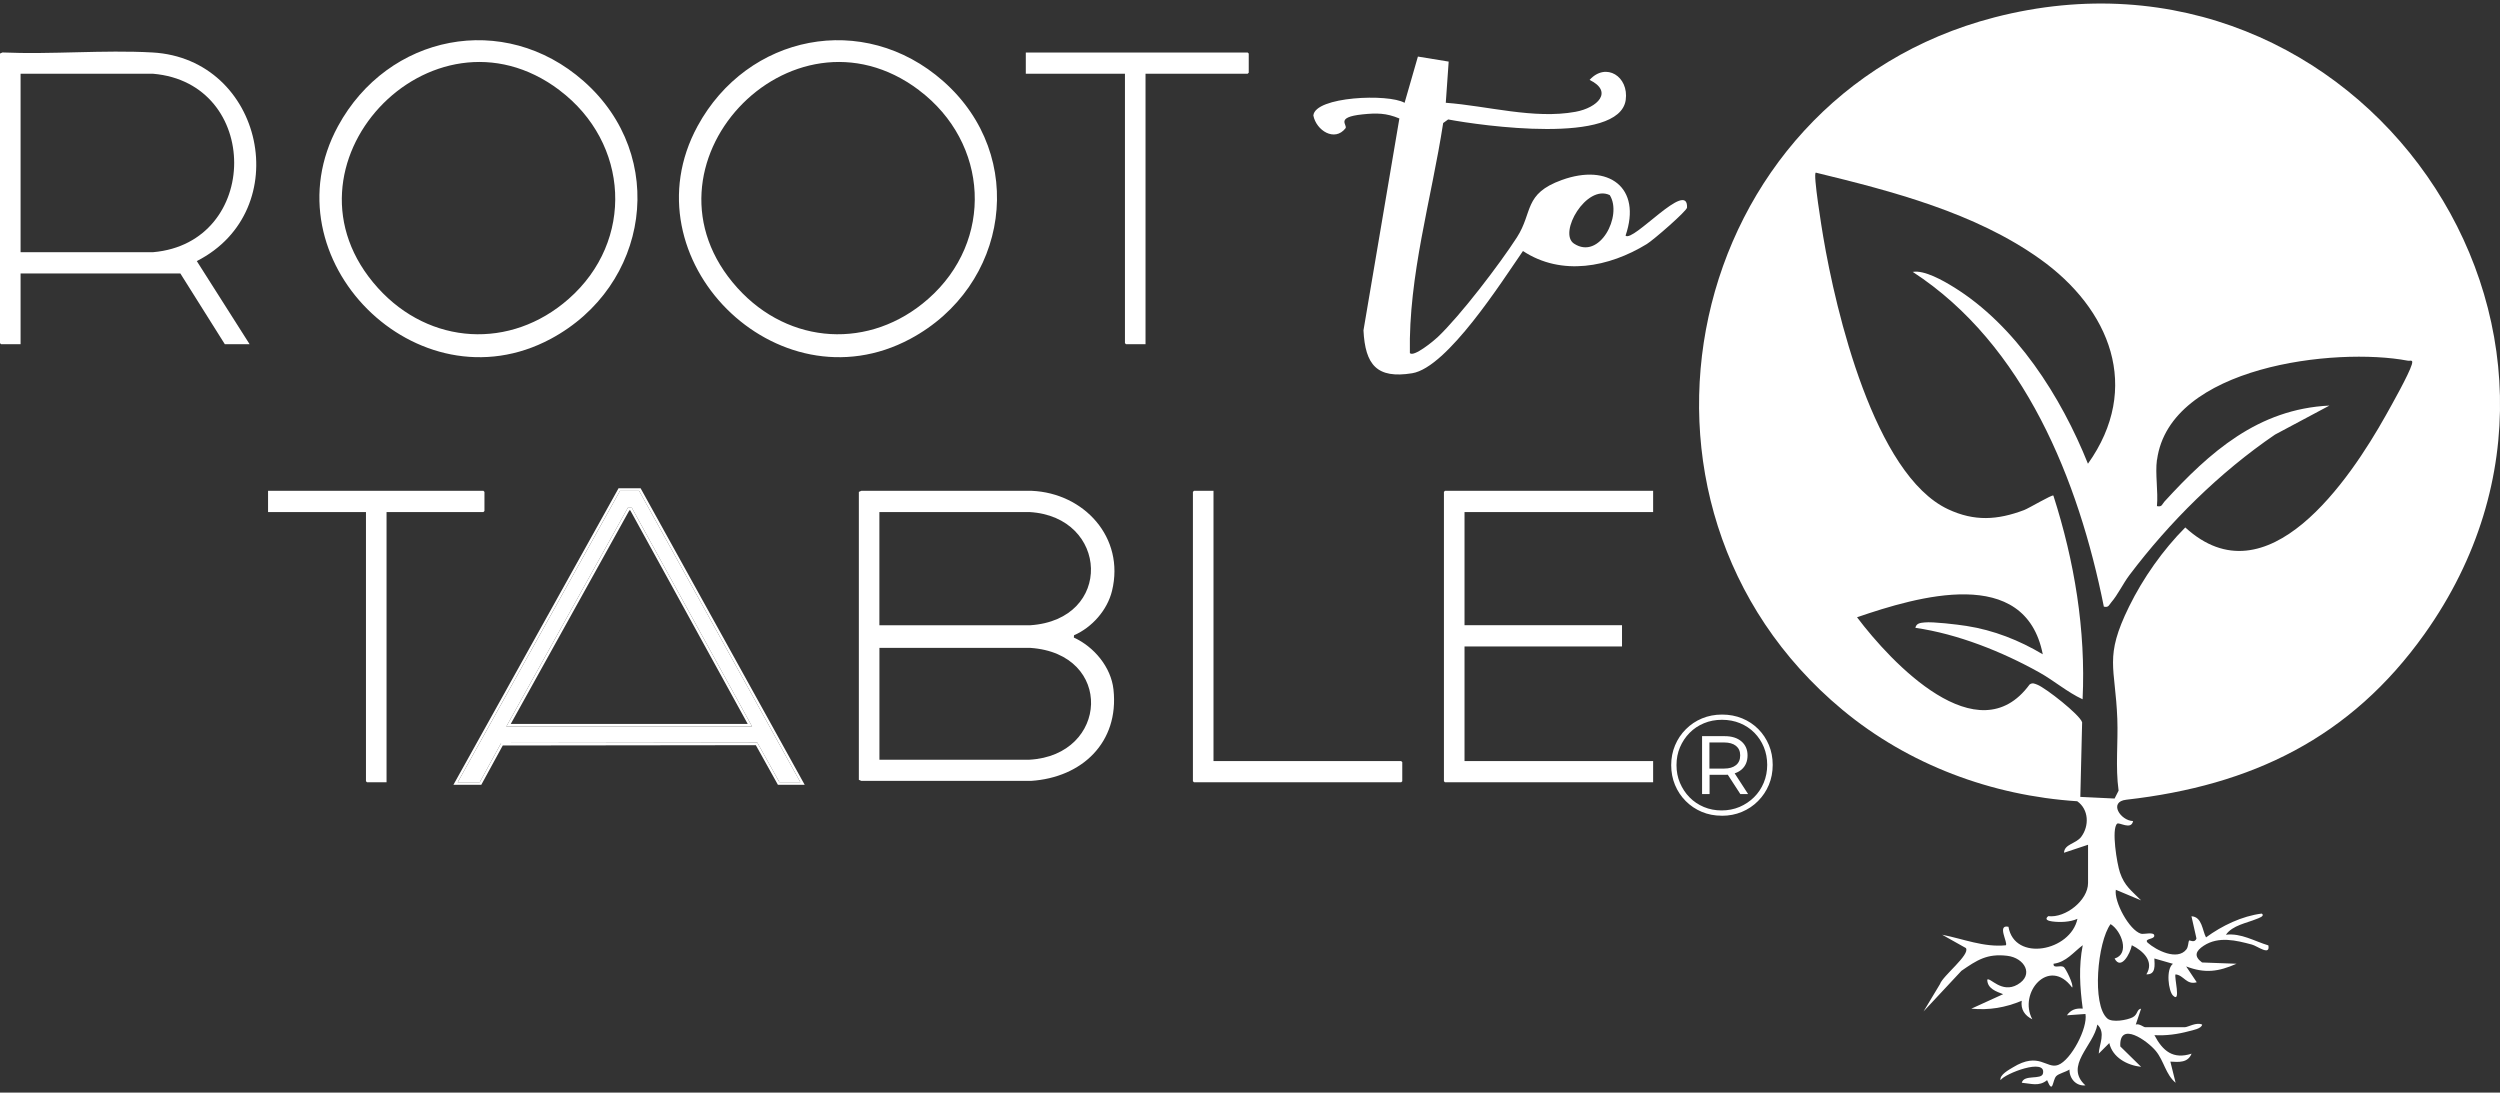<svg width="270" height="118" viewBox="0 0 270 118" fill="none" xmlns="http://www.w3.org/2000/svg">
<rect x="0" y="0" width="270" height="118" fill="#333333" stroke="none"/>
<g clip-path="url(#clip0_2107_971)">
<path d="M92.756 53.125L93.023 53.008H111.42C117.077 53.252 121.5 58.05 120.1 63.805C119.594 65.894 117.938 67.761 115.994 68.608L115.977 68.858C118.149 69.849 119.989 72.037 120.255 74.458C120.883 80.186 116.849 83.976 111.348 84.336H93.023L92.756 84.219V53.125ZM94.978 67.528H111.265C120.289 66.924 119.755 55.795 111.187 55.302H94.973V67.528H94.978ZM94.978 69.977V82.048H111.193C119.739 81.566 120.328 70.586 111.27 69.971H94.984L94.978 69.977Z" fill="white"/>
<path d="M178.538 53.008V55.302H158.168V67.523H175.177V69.816H158.168V82.198H178.538V84.485H156.056L155.945 84.375V53.125L156.056 53.008H178.538Z" fill="white"/>
<path d="M49.436 84.48L66.962 53.008H69.023L86.438 84.48H84.176L81.792 80.203L54.126 80.242L51.809 84.485H49.431L49.436 84.48ZM54.687 78.464H81.225L68.234 54.837H67.806L54.682 78.464H54.687Z" fill="white"/>
<path d="M69.023 53.008L86.438 84.48H84.176L81.793 80.203L54.126 80.242L51.809 84.485H49.431L66.956 53.014H69.018M54.688 78.464H81.226L68.234 54.837H67.806L54.682 78.464M69.19 52.731H66.801L66.723 52.876L49.197 84.347L48.97 84.757H51.981L52.059 84.613L54.298 80.513L81.631 80.48L83.937 84.618L84.015 84.762H86.91L86.682 84.353L69.268 52.881L69.19 52.737V52.731ZM55.16 78.187L67.973 55.114H68.068L80.753 78.187H55.154H55.16Z" fill="white"/>
<path d="M41.747 55.302V84.485H39.641L39.524 84.375V55.302H28.95V53.008H52.21L52.321 53.125V55.186L52.21 55.302H41.747Z" fill="white"/>
<path d="M131.058 53.008V82.198H151.328L151.445 82.308V84.375L151.328 84.485H128.952L128.835 84.375V53.125L128.952 53.008H131.058Z" fill="white"/>
<path d="M0 5.782L0.267 5.666C5.595 5.898 11.163 5.372 16.459 5.666C28.489 6.336 32 22.734 21.254 28.196L26.96 37.176H24.282L19.476 29.531H2.223V37.176H0.117L0 37.059V5.782ZM2.223 7.965V27.237H16.531C28.189 26.224 28.233 8.967 16.531 7.965H2.223Z" fill="white"/>
<path d="M63.034 8.762C72.252 16.889 70.096 30.916 59.477 36.6C45.069 44.316 28.716 27.946 36.507 13.621C41.891 3.721 54.426 1.173 63.034 8.762ZM60.422 9.737C46.575 -0.7 28.972 18.008 40.824 31.11C46.408 37.281 55.143 37.791 61.4 32.295C68.568 26.008 67.973 15.432 60.422 9.743V9.737Z" fill="white"/>
<path d="M101.864 8.762C111.082 16.889 108.926 30.916 98.307 36.6C83.899 44.316 67.546 27.946 75.337 13.621C80.721 3.721 93.257 1.173 101.864 8.762ZM99.252 9.737C85.405 -0.7 67.802 18.008 79.654 31.11C85.238 37.281 93.973 37.791 100.23 32.295C107.398 26.008 106.803 15.432 99.252 9.743V9.737Z" fill="white"/>
<path d="M123.717 7.964V37.176H121.611L121.495 37.059V7.964H110.787V5.671H134.747L134.864 5.782V7.848L134.747 7.964H123.717Z" fill="white"/>
<path d="M225.492 91.238L222.914 92.097C222.947 91.155 224.197 91.139 224.77 90.38C225.653 89.205 225.603 87.421 224.342 86.535C215.079 85.931 206.116 82.585 198.987 76.663C172.238 54.432 181.69 10.607 215.401 1.876C254.664 -8.289 285.27 35.553 261.849 68.47C253.853 79.705 243.179 84.834 229.643 86.369C227.687 86.591 229.009 88.635 230.371 88.674C230.187 89.682 228.87 88.768 228.654 88.956C228.009 89.516 228.637 93.316 228.954 94.23C229.459 95.72 230.204 96.18 231.232 97.238L228.509 96.097C228.298 97.36 229.943 100.457 231.232 100.844C231.532 100.933 232.727 100.578 232.66 101.094C232.61 101.47 231.532 101.354 231.943 101.808C232.882 102.639 235.144 103.78 236.127 102.54C236.366 102.235 236.311 101.72 236.433 101.57C236.477 101.515 237.05 101.897 237.216 101.348L236.677 98.955C237.839 99.016 237.85 100.512 238.25 101.238C239.973 99.975 242.129 98.933 244.268 98.667C244.668 98.944 243.862 99.182 243.707 99.249C242.629 99.698 241.112 99.93 240.4 100.95C242.051 100.756 243.468 101.648 244.985 102.102C245.201 103.276 243.801 102.174 243.206 102.013C241.517 101.565 239.622 101.083 238.006 102.135C237.133 102.706 236.905 103.271 237.822 103.947L241.545 104.085C239.595 104.949 238.128 105.149 236.105 104.373L237.25 106.085C236.127 106.401 235.872 105.332 234.961 105.232C234.772 105.448 235.594 108.428 234.677 107.514C234.199 107.038 233.888 104.683 234.677 104.091L232.671 103.515C232.699 104.201 232.855 105.287 231.81 105.226C232.677 103.83 231.471 102.7 230.237 102.085C230.054 103.033 229.059 104.816 228.376 103.52C230.043 103.033 229.137 100.54 227.943 99.803C226.526 101.709 225.898 108.539 227.598 110.002C228.131 110.461 229.721 110.173 230.315 109.874C230.91 109.575 230.743 108.999 231.238 108.938L230.665 110.65C231.038 110.517 231.51 110.938 231.671 110.938H235.972C236.289 110.938 237.216 110.362 237.833 110.655C237.778 111.098 236.778 111.27 236.405 111.37C235.194 111.697 233.938 111.869 232.677 111.796C233.582 113.519 234.699 114.439 236.689 113.796C236.289 114.799 235.322 114.71 234.399 114.655L234.966 116.937C233.894 116.051 233.716 114.583 232.827 113.503C231.938 112.422 228.848 110.201 228.993 113.015L231.243 115.22C229.737 115.054 228.154 114.212 227.804 112.65L226.665 113.791C226.709 112.766 227.448 111.536 226.514 110.65C226.131 112.932 222.897 115.109 225.225 117.22C224.22 117.325 223.481 116.478 223.503 115.508C223.125 115.769 222.33 115.946 222.069 116.228C221.658 116.66 221.741 118.267 221.086 116.655C220.208 117.375 219.352 117.02 218.352 116.937C218.58 116.001 220.486 116.666 220.641 115.935C221.019 114.212 216.518 115.946 216.057 116.655C215.929 116.079 216.996 115.519 217.396 115.275C220.23 113.536 221.019 115.486 222.28 115.015C223.664 114.5 225.492 111.043 225.231 109.509L223.225 109.653C223.664 109.038 224.203 108.871 224.936 108.932C224.625 106.628 224.486 104.373 224.936 102.08C223.931 102.839 223.147 103.908 221.786 104.085C221.73 104.65 222.475 104.201 222.875 104.429C223.086 104.55 223.997 106.395 223.792 106.656C221.319 103.287 217.935 107.21 219.491 110.085C218.669 109.686 218.219 109.01 218.346 108.085C216.546 108.827 214.862 109.115 212.901 108.938L216.34 107.37C215.618 107.093 214.635 106.783 214.623 105.802C214.923 105.509 216.174 107.32 217.885 106.34C219.719 105.287 218.652 103.448 216.779 103.226C214.607 102.966 213.518 103.686 211.834 104.85L207.744 109.232L209.517 106.284C209.817 105.387 212.806 103.099 212.317 102.39L209.75 100.95C212.034 101.398 214.246 102.329 216.629 102.091C216.896 101.842 215.629 99.814 216.913 100.091C217.568 103.913 223.625 102.733 224.364 99.232C223.586 99.587 222.486 99.631 221.636 99.515C221.247 99.465 220.741 99.321 221.208 98.944C223.081 99.171 225.509 97.227 225.509 95.371V91.227L225.492 91.238ZM232.949 49.657C232.743 51.186 233.099 53.08 232.949 54.659C233.505 54.787 233.499 54.46 233.755 54.177C238.639 48.837 243.868 44.172 251.58 43.801L245.701 46.937C239.728 51.009 234.321 56.354 229.971 62.121C229.298 63.013 228.715 64.249 228.026 65.041C227.77 65.334 227.748 65.639 227.215 65.517C224.503 51.923 218.624 37.203 206.577 29.365C207.828 29.143 209.861 30.306 210.967 30.988C217.73 35.143 222.608 42.865 225.498 50.083C231.338 41.885 227.898 33.364 220.308 27.963C213.301 22.972 204.377 20.656 196.114 18.645C195.764 18.634 196.803 24.95 196.909 25.57C198.259 33.58 202.416 51.252 210.389 54.997C213.234 56.332 215.729 56.172 218.607 55.086C219.119 54.892 221.63 53.396 221.764 53.518C224.042 60.62 225.275 68.032 224.92 75.522C223.247 74.746 221.853 73.517 220.241 72.619C216.224 70.376 211.428 68.464 206.861 67.805C206.966 67.29 207.428 67.268 207.855 67.224C208.761 67.129 211.373 67.445 212.373 67.6C215.307 68.054 218.085 69.151 220.619 70.664C218.719 60.991 207.122 64.415 200.56 66.664C204.244 71.556 213.618 81.538 219.191 73.932C219.508 73.7 219.724 73.832 220.036 73.949C220.93 74.298 224.625 77.189 224.87 78.009L224.675 86.064L228.376 86.242L228.809 85.388C228.454 82.823 228.765 80.225 228.67 77.649C228.454 71.966 227.226 71.035 229.943 65.506C231.454 62.432 233.594 59.39 236.011 56.964C244.851 65.069 253.786 51.784 257.67 44.854C258.326 43.685 260.16 40.433 260.476 39.364C260.649 38.782 260.326 39.004 260.043 38.954C252.23 37.469 234.327 39.536 232.96 49.662L232.949 49.657Z" fill="white"/>
<path d="M156.151 11.1C160.63 11.432 165.681 12.895 170.154 12.075C172.537 11.637 174.277 9.904 171.676 8.629C173.454 6.674 175.932 8.28 175.577 10.801C174.877 15.681 159.957 13.571 156.401 12.9L155.862 13.288C154.59 21.548 152.111 29.73 152.267 38.134C152.678 38.599 154.829 36.827 155.256 36.422C157.718 34.09 161.946 28.55 163.825 25.637C165.58 22.911 164.53 20.933 168.681 19.438C173.704 17.62 177.349 20.224 175.56 25.448C176.36 26.229 182.322 19.305 182.2 22.418C182.184 22.778 178.583 25.913 177.855 26.357C173.771 28.861 168.648 29.858 164.48 27.11C162.23 30.356 156.318 39.696 152.511 40.311C148.705 40.926 147.444 39.414 147.255 35.68L151.133 12.795C149.7 12.197 148.677 12.197 147.155 12.352C144.121 12.668 145.593 13.499 145.31 13.859C144.138 15.349 142.154 14.092 141.843 12.474C142.021 10.419 149.955 10.092 151.695 11.106L153.134 6.109L156.457 6.652L156.145 11.095L156.151 11.1ZM173.854 21.072C171.337 19.858 168.259 25.16 169.987 26.307C172.748 28.14 175.255 23.288 173.854 21.072Z" fill="white"/>
<path d="M185.951 88.097C185.173 88.097 184.457 87.959 183.795 87.682C183.134 87.405 182.551 87.011 182.056 86.513C181.562 86.014 181.173 85.433 180.9 84.773C180.628 84.114 180.489 83.4 180.489 82.635C180.489 81.871 180.628 81.162 180.906 80.497C181.184 79.832 181.573 79.256 182.073 78.757C182.567 78.259 183.151 77.865 183.818 77.588C184.484 77.311 185.207 77.173 185.985 77.173C186.763 77.173 187.485 77.311 188.152 77.583C188.819 77.854 189.396 78.242 189.891 78.735C190.38 79.228 190.763 79.804 191.041 80.463C191.313 81.117 191.452 81.832 191.452 82.607C191.452 83.383 191.313 84.103 191.036 84.768C190.758 85.433 190.363 86.014 189.863 86.518C189.363 87.023 188.78 87.41 188.118 87.687C187.457 87.964 186.735 88.103 185.962 88.103L185.951 88.097ZM185.935 87.527C186.629 87.527 187.274 87.399 187.868 87.15C188.463 86.895 188.985 86.546 189.435 86.103C189.885 85.66 190.236 85.133 190.486 84.53C190.736 83.926 190.858 83.283 190.858 82.602C190.858 81.92 190.736 81.272 190.491 80.68C190.247 80.092 189.908 79.577 189.469 79.134C189.03 78.691 188.513 78.347 187.918 78.103C187.324 77.86 186.674 77.738 185.968 77.738C185.262 77.738 184.629 77.86 184.029 78.109C183.429 78.358 182.906 78.707 182.467 79.156C182.028 79.605 181.684 80.126 181.434 80.713C181.184 81.3 181.062 81.943 181.062 82.635C181.062 83.328 181.184 83.954 181.434 84.546C181.684 85.139 182.028 85.66 182.467 86.109C182.906 86.557 183.423 86.906 184.018 87.156C184.612 87.405 185.251 87.527 185.935 87.527ZM183.823 85.76V79.505H186.263C187.029 79.505 187.629 79.693 188.074 80.07C188.513 80.447 188.735 80.951 188.735 81.577C188.735 82.236 188.513 82.751 188.074 83.123C187.635 83.494 187.024 83.682 186.251 83.682H184.634V85.76H183.829H183.823ZM184.618 83.006H186.201C186.752 83.006 187.179 82.884 187.485 82.635C187.791 82.386 187.941 82.037 187.941 81.582C187.941 81.128 187.785 80.796 187.485 80.552C187.179 80.308 186.752 80.186 186.201 80.186H184.618V83.006ZM187.957 85.76L186.39 83.344H187.229L188.796 85.76H187.957Z" fill="white"/>
</g>
<defs>
<clipPath id="clip0_2107_971">
<rect width="270" height="117" fill="white" transform="translate(0 0.375)"/>
</clipPath>
</defs>
</svg>
